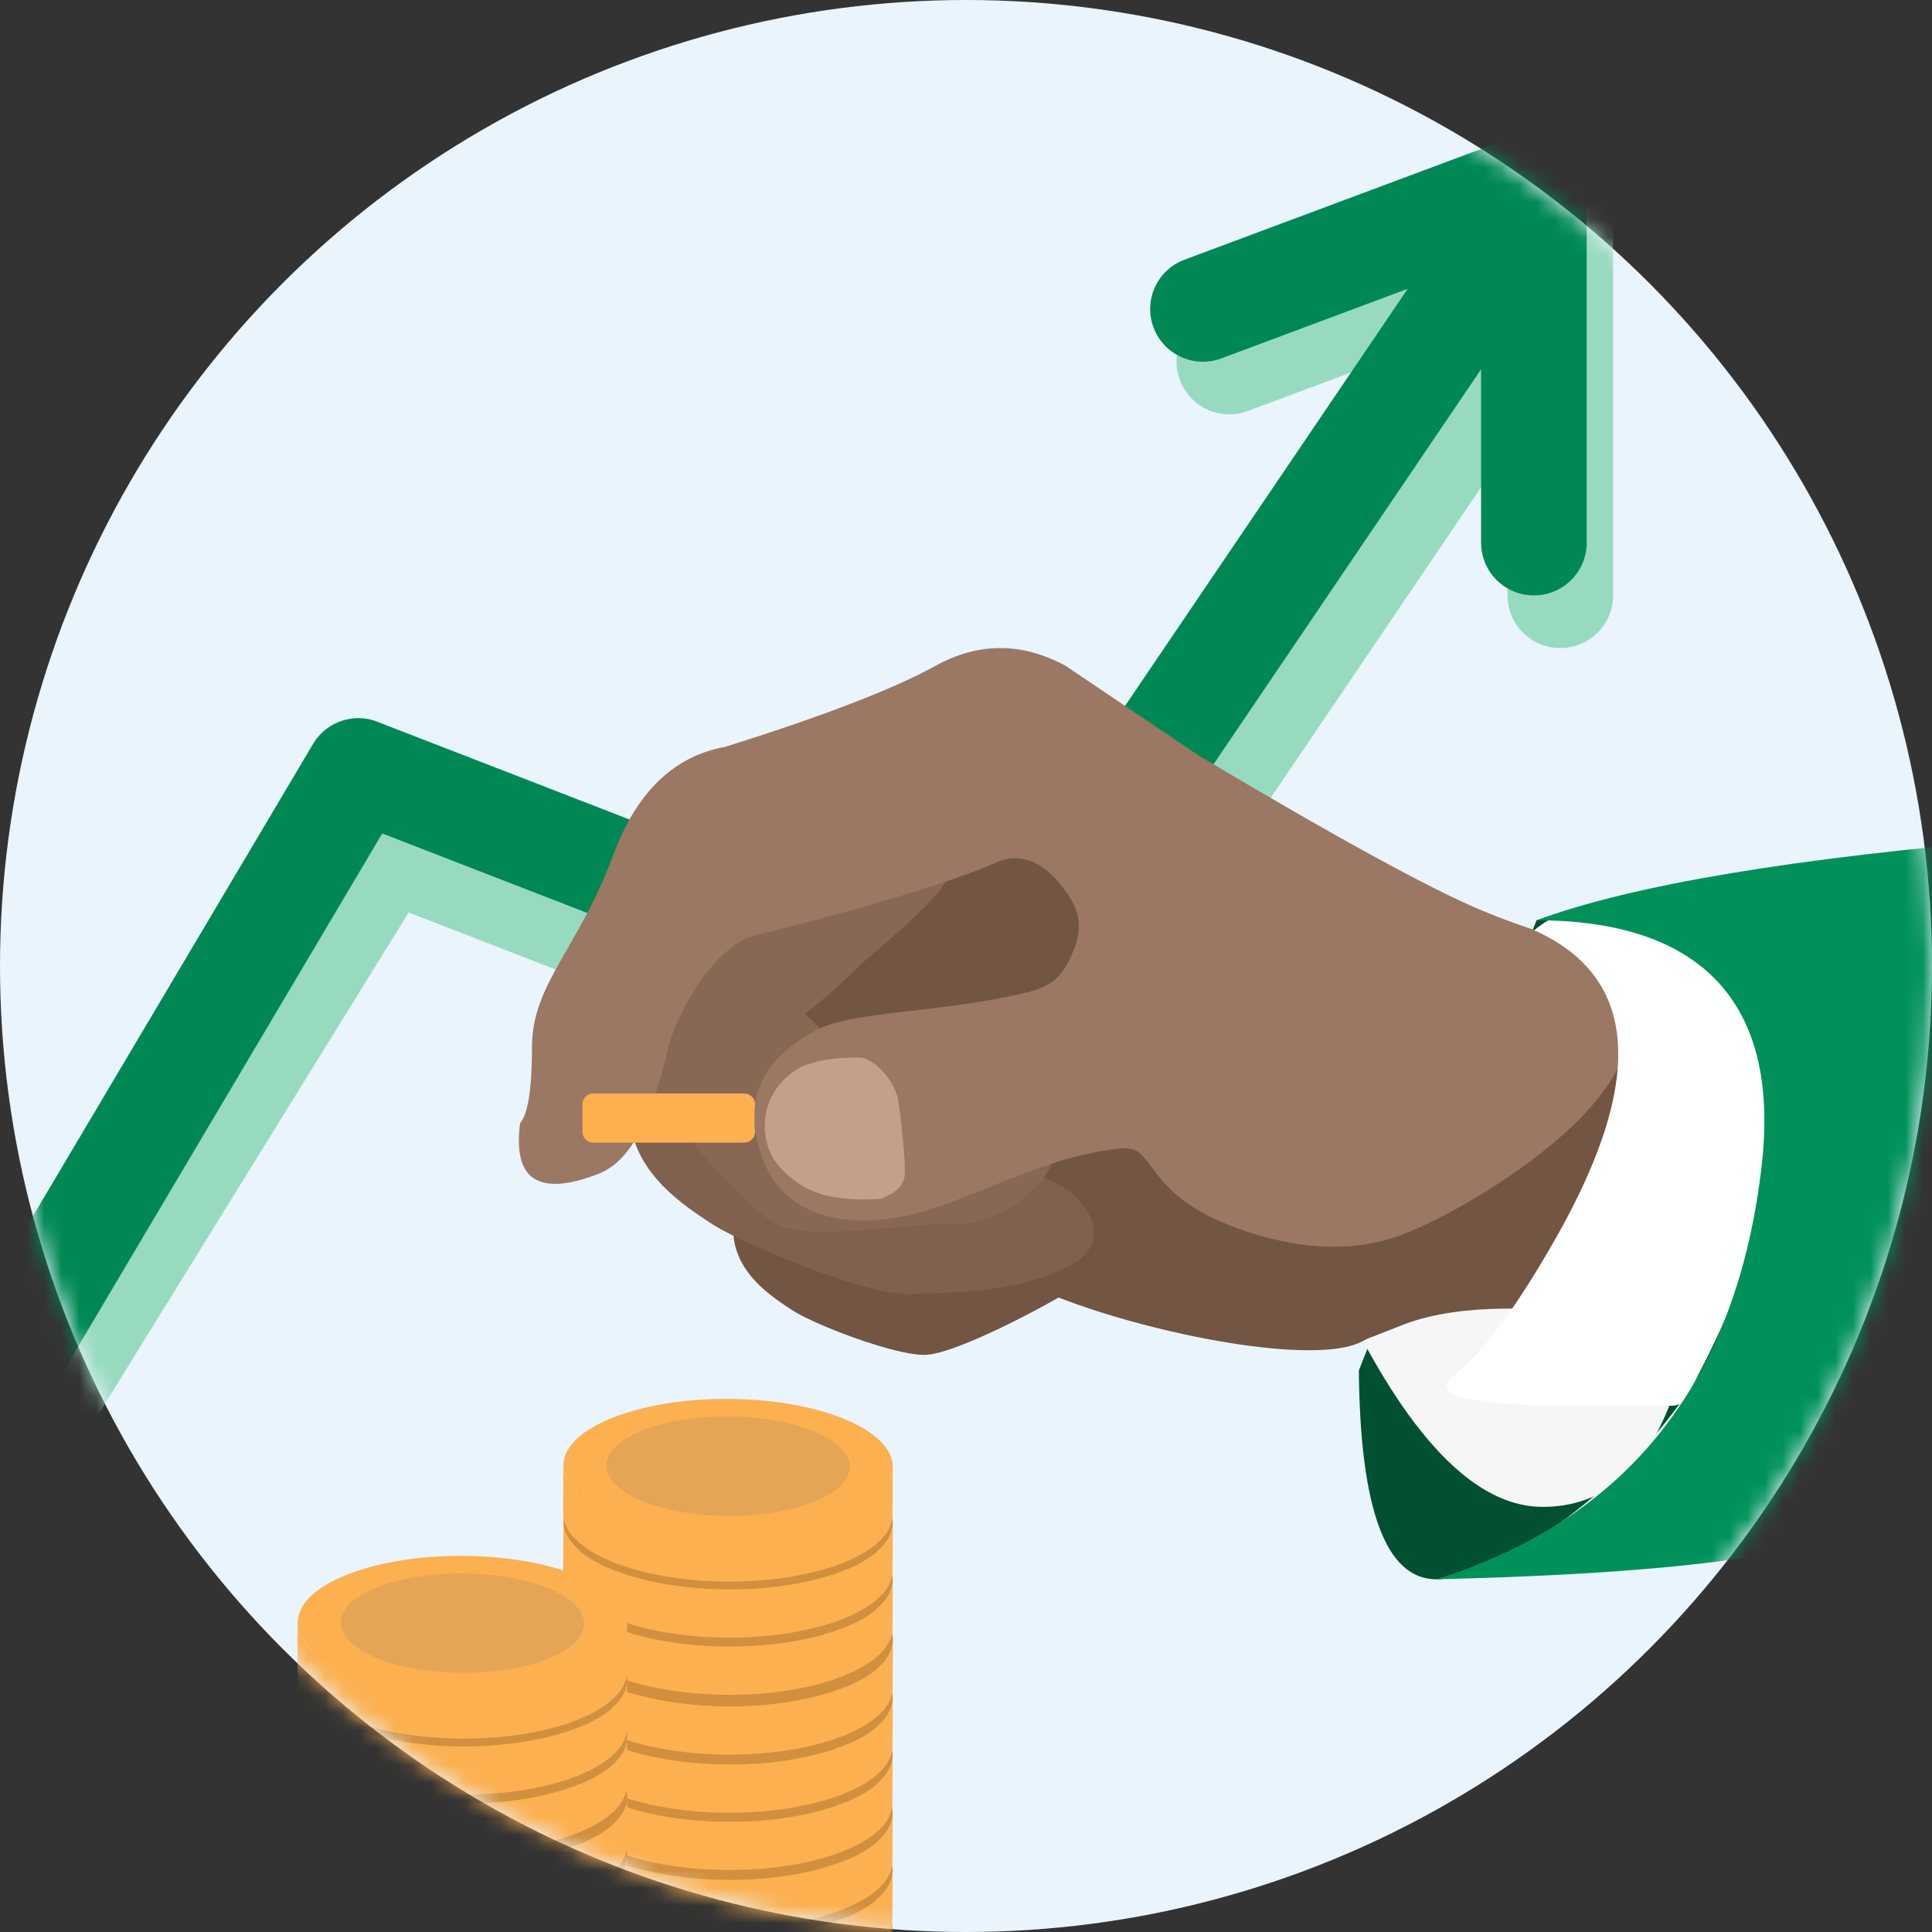 <svg width="110" height="110" viewBox="0 0 110 110" xmlns="http://www.w3.org/2000/svg" xmlns:xlink="http://www.w3.org/1999/xlink">
    <rect x="0" y="0" width="110" height="110" fill="#333333" stroke="none"/>
    <defs>
        <circle id="kz1mq1t7ta" cx="55" cy="55" r="55"/>
    </defs>
    <g fill="none" fill-rule="evenodd">
        <mask id="5z8t9xb4qb" fill="#fff">
            <use xlink:href="#kz1mq1t7ta"/>
        </mask>
        <use fill="#E9F4FD" fill-rule="nonzero" xlink:href="#kz1mq1t7ta"/>
        <g fill-rule="nonzero" mask="url(#5z8t9xb4qb)">
            <path d="m91.835 13.34.008.22V33.9c0 .796-.317 1.56-.881 2.121a3.005 3.005 0 0 1-2.125.877 3.003 3.003 0 0 1-2.997-2.774l-.009-.224-.002-8.376L60 63.658a3.01 3.01 0 0 1-3.171 1.282l-.243-.066-33.32-12.923L0 89.586a3.01 3.01 0 0 1-3.911 1.136l-.216-.118a2.994 2.994 0 0 1-1.14-3.9l.12-.216L19.34 46.837a3.01 3.01 0 0 1 3.237-1.376l.236.064 33.402 12.95L82.712 19.33a3 3 0 0 1 .314-.4L71.048 23.4a3.009 3.009 0 0 1-3.777-1.54l-.092-.216a2.996 2.996 0 0 1 1.545-3.768l.217-.09 18.841-7.035c1.895-.706 3.91.616 4.053 2.587z" fill="#97DAC0"/>
            <path d="m90.332 10.341.008.222v20.34c0 .795-.318 1.558-.881 2.12a3.005 3.005 0 0 1-2.126.877 3.003 3.003 0 0 1-2.996-2.775l-.01-.223v-9.877L58.496 59.16a3.01 3.01 0 0 1-3.172 1.281l-.241-.065-33.32-12.923-24.115 40.684a3.01 3.01 0 0 1-3.912 1.136l-.215-.119a2.994 2.994 0 0 1-1.14-3.9l.12-.216 25.335-42.7a3.01 3.01 0 0 1 3.238-1.375l.235.063 33.405 12.95 25.435-37.532-10.603 3.96a3.009 3.009 0 0 1-3.778-1.54l-.091-.217a2.996 2.996 0 0 1 1.545-3.769l.216-.09L86.28 7.754c1.896-.707 3.91.616 4.052 2.587z" fill="#008854"/>
            <path d="M41.427 116.875c5.18.026 9.387-1.668 9.396-3.784.01-2.115-4.178-3.852-9.358-3.878-5.178-.027-9.382 1.668-9.396 3.783-.012 2.118 4.18 3.854 9.357 3.878" fill="#D1903D"/>
            <path d="M41.427 113.611c-5.179-.025-9.369-1.762-9.359-3.878l-.011 2.74c-.014 2.117 4.177 3.852 9.357 3.877 5.178.026 9.384-1.667 9.395-3.784l.014-2.739c-.01 2.115-4.216 3.81-9.396 3.784" fill="#FCB050"/>
            <path d="M41.427 113.611c5.18.026 9.385-1.669 9.396-3.784.01-2.115-4.178-3.852-9.357-3.878-5.18-.027-9.387 1.669-9.398 3.784-.01 2.116 4.18 3.853 9.359 3.878" fill="#D1903D"/>
            <path d="M41.433 112.61c3.824.017 6.93-1.233 6.937-2.796.009-1.56-3.085-2.843-6.91-2.863-3.822-.02-6.93 1.233-6.94 2.795-.007 1.562 3.089 2.845 6.913 2.863" fill="#FFDF33"/>
            <path d="M41.427 110.303c-5.18-.029-9.369-1.763-9.359-3.88l-.011 2.742c-.014 2.116 4.176 3.852 9.357 3.879 5.177.025 9.384-1.667 9.395-3.783l.014-2.743c-.01 2.116-4.218 3.811-9.396 3.785" fill="#FCB050"/>
            <path d="M41.427 110.303c5.178.026 9.385-1.67 9.396-3.785.01-2.115-4.18-3.852-9.357-3.878-5.18-.026-9.387 1.669-9.398 3.784-.01 2.116 4.18 3.85 9.359 3.88" fill="#D1903D"/>
            <path d="M41.431 109.301c3.826.021 6.932-1.232 6.94-2.796.008-1.56-3.086-2.844-6.911-2.862-3.823-.02-6.93 1.232-6.94 2.796-.005 1.56 3.087 2.843 6.911 2.862" fill="#FFDF33"/>
            <path d="M41.427 107.04c-5.179-.027-9.369-1.761-9.357-3.88l-.014 2.744c-.013 2.113 4.178 3.85 9.358 3.877 5.177.026 9.385-1.667 9.395-3.783l.014-2.743c-.01 2.116-4.218 3.81-9.396 3.785" fill="#FCB050"/>
            <path d="M41.427 107.04c5.178.025 9.385-1.669 9.396-3.784.01-2.114-4.18-3.853-9.357-3.88-5.18-.024-9.383 1.671-9.397 3.785-.012 2.117 4.18 3.852 9.357 3.879" fill="#D1903D"/>
            <path d="M41.433 106.039c3.824.019 6.93-1.233 6.937-2.794.01-1.562-3.085-2.846-6.91-2.865-3.822-.02-6.93 1.232-6.94 2.794-.005 1.562 3.089 2.847 6.913 2.865" fill="#FFDF33"/>
            <path d="M41.427 103.732c-5.179-.025-9.369-1.762-9.357-3.879l-.014 2.741c-.013 2.118 4.18 3.852 9.358 3.877 5.177.027 9.385-1.666 9.395-3.783l.014-2.74c-.01 2.115-4.217 3.812-9.396 3.784" fill="#FCB050"/>
            <path d="M41.427 103.732c5.18.028 9.387-1.669 9.396-3.783.01-2.116-4.178-3.855-9.358-3.88-5.178-.026-9.382 1.668-9.396 3.784-.01 2.117 4.18 3.854 9.357 3.88" fill="#D1903D"/>
            <path d="M41.433 102.728c3.824.02 6.93-1.23 6.937-2.792.01-1.562-3.085-2.847-6.91-2.867-3.822-.017-6.93 1.235-6.94 2.797-.005 1.56 3.088 2.844 6.913 2.862" fill="#FFDF33"/>
            <path d="M41.434 100.468c-5.18-.026-9.369-1.762-9.357-3.878l-.013 2.741c-.01 2.115 4.175 3.853 9.357 3.88 5.176.024 9.383-1.67 9.395-3.786l.014-2.74c-.01 2.114-4.216 3.811-9.396 3.783" fill="#FCB050"/>
            <path d="M41.434 100.468c5.18.028 9.386-1.669 9.396-3.782.01-2.118-4.18-3.852-9.358-3.88-5.179-.026-9.385 1.67-9.395 3.784-.012 2.116 4.176 3.852 9.357 3.878" fill="#D1903D"/>
            <path d="M41.44 99.466c3.823.02 6.93-1.23 6.939-2.795.007-1.56-3.086-2.845-6.911-2.863-3.823-.019-6.932 1.232-6.938 2.795-.01 1.562 3.085 2.845 6.91 2.863" fill="#FFDF33"/>
            <path d="M41.44 97.159c-5.177-.024-9.366-1.76-9.355-3.878l-.015 2.743c-.012 2.113 4.178 3.852 9.357 3.877 5.18.025 9.387-1.668 9.398-3.784l.014-2.74c-.01 2.117-4.22 3.81-9.399 3.782" fill="#FCB050"/>
            <path d="M41.44 97.159c5.18.027 9.388-1.666 9.398-3.781.012-2.118-4.18-3.855-9.358-3.88-5.179-.027-9.386 1.669-9.395 3.782-.012 2.118 4.178 3.855 9.355 3.879" fill="#D1903D"/>
            <path d="M41.447 96.158c3.825.02 6.932-1.23 6.938-2.794.01-1.564-3.086-2.844-6.91-2.864-3.824-.02-6.93 1.232-6.94 2.794-.006 1.562 3.088 2.845 6.912 2.864" fill="#FFDF33"/>
            <path d="M41.432 93.754c-5.177-.025-9.366-1.762-9.355-3.88l-.013 2.741c-.013 2.118 4.177 3.855 9.354 3.88 5.181.026 9.387-1.668 9.399-3.786l.013-2.738c-.01 2.115-4.219 3.809-9.398 3.783" fill="#FCB050"/>
            <path d="M41.432 93.754c5.18.026 9.388-1.668 9.398-3.783.01-2.115-4.18-3.853-9.358-3.88-5.179-.026-9.383 1.671-9.395 3.783-.01 2.118 4.178 3.855 9.355 3.88" fill="#D1903D"/>
            <path d="M41.438 92.75c3.826.021 6.932-1.228 6.941-2.791.007-1.566-3.086-2.847-6.912-2.867-3.824-.018-6.93 1.233-6.94 2.797-.006 1.56 3.089 2.844 6.91 2.862" fill="#FFDF33"/>
            <path d="M41.434 90.5c-5.178-.026-9.366-1.762-9.355-3.88l-.014 2.74c-.014 2.117 4.177 3.855 9.356 3.88 5.178.026 9.385-1.67 9.395-3.784l.015-2.74c-.01 2.117-4.217 3.81-9.397 3.784" fill="#FCB050"/>
            <path d="M41.434 90.5c5.18.026 9.387-1.667 9.397-3.785.01-2.116-4.178-3.855-9.358-3.88-5.18-.025-9.385 1.671-9.394 3.785-.01 2.118 4.177 3.854 9.355 3.88" fill="#D1903D"/>
            <path d="M41.44 89.498c3.825.018 6.93-1.233 6.937-2.795.01-1.562-3.084-2.846-6.91-2.865-3.822-.02-6.93 1.233-6.938 2.796-.008 1.563 3.087 2.844 6.91 2.864" fill="#FFDF33"/>
            <path d="M41.434 87.31c-5.178-.026-9.369-1.762-9.357-3.88l-.013 2.741c-.013 2.118 4.177 3.853 9.357 3.88 5.178.025 9.385-1.668 9.395-3.786l.015-2.74c-.01 2.117-4.217 3.81-9.397 3.784" fill="#FCB050"/>
            <path d="M41.434 87.31c5.18.025 9.387-1.668 9.397-3.785.01-2.115-4.18-3.852-9.358-3.877-5.18-.027-9.385 1.667-9.396 3.782-.012 2.118 4.179 3.854 9.357 3.88" fill="#FCB050"/>
            <path d="M41.44 86.306c3.824.02 6.93-1.23 6.937-2.794.01-1.563-3.085-2.842-6.91-2.863-3.82-.02-6.93 1.232-6.938 2.795-.008 1.561 3.087 2.842 6.91 2.862" fill="#E4A555"/>
            <path d="M26.302 115.977c5.178.026 9.385-1.668 9.396-3.784.01-2.114-4.18-3.853-9.357-3.879-5.18-.025-9.383 1.67-9.397 3.784-.012 2.118 4.18 3.852 9.357 3.88" fill="#D1903D"/>
            <path d="M26.308 114.976c3.824.02 6.93-1.233 6.937-2.793.01-1.563-3.085-2.846-6.91-2.866-3.822-.02-6.93 1.233-6.94 2.795-.005 1.561 3.089 2.846 6.913 2.864" fill="#FFDF33"/>
            <path d="M26.302 112.67c-5.179-.026-9.369-1.763-9.357-3.88l-.014 2.742c-.013 2.117 4.18 3.852 9.358 3.877 5.177.026 9.385-1.667 9.395-3.783l.014-2.74c-.01 2.115-4.217 3.812-9.396 3.784" fill="#FCB050"/>
            <path d="M26.302 112.67c5.18.027 9.387-1.669 9.396-3.784.01-2.116-4.178-3.855-9.358-3.88-5.178-.025-9.382 1.669-9.396 3.785-.01 2.116 4.18 3.853 9.357 3.879" fill="#D1903D"/>
            <path d="M26.308 111.666c3.824.02 6.93-1.23 6.937-2.792.01-1.563-3.085-2.848-6.91-2.867-3.822-.017-6.93 1.235-6.94 2.796-.005 1.561 3.088 2.845 6.913 2.863" fill="#FFDF33"/>
            <path d="M26.31 109.405c-5.182-.025-9.37-1.762-9.358-3.877l-.013 2.74c-.01 2.116 4.175 3.854 9.356 3.88 5.177.024 9.383-1.67 9.396-3.786l.014-2.739c-.01 2.114-4.216 3.81-9.396 3.782" fill="#FCB050"/>
            <path d="M26.31 109.405c5.178.028 9.385-1.668 9.395-3.782.01-2.117-4.18-3.852-9.358-3.88-5.179-.025-9.385 1.67-9.395 3.785-.012 2.115 4.176 3.852 9.357 3.877" fill="#D1903D"/>
            <path d="M26.314 108.404c3.824.02 6.931-1.231 6.94-2.796.007-1.56-3.086-2.845-6.911-2.863-3.823-.018-6.932 1.232-6.938 2.795-.01 1.563 3.084 2.845 6.91 2.864" fill="#FFDF33"/>
            <path d="M26.315 106.096c-5.177-.024-9.366-1.76-9.355-3.877l-.015 2.742c-.012 2.114 4.178 3.852 9.357 3.877 5.18.026 9.387-1.667 9.398-3.783l.014-2.741c-.01 2.117-4.22 3.81-9.399 3.782" fill="#FCB050"/>
            <path d="M26.315 106.096c5.18.028 9.388-1.665 9.398-3.78.012-2.118-4.18-3.855-9.358-3.88-5.179-.027-9.386 1.668-9.395 3.781-.012 2.119 4.178 3.855 9.355 3.88" fill="#D1903D"/>
            <path d="M26.322 105.095c3.825.02 6.932-1.23 6.938-2.794.01-1.564-3.086-2.844-6.91-2.864-3.824-.02-6.93 1.232-6.94 2.795-.006 1.562 3.088 2.844 6.912 2.863" fill="#FFDF33"/>
            <path d="M26.307 102.692c-5.177-.026-9.366-1.762-9.355-3.88l-.013 2.74c-.013 2.118 4.177 3.855 9.354 3.88 5.181.026 9.387-1.668 9.399-3.785l.013-2.738c-.01 2.114-4.219 3.808-9.398 3.783" fill="#FCB050"/>
            <path d="M26.307 102.692c5.18.025 9.388-1.669 9.398-3.783.01-2.115-4.18-3.854-9.358-3.88-5.179-.026-9.383 1.67-9.395 3.783-.01 2.117 4.178 3.854 9.355 3.88" fill="#D1903D"/>
            <path d="M26.313 101.688c3.826.02 6.932-1.228 6.941-2.792.007-1.565-3.086-2.846-6.912-2.867-3.824-.018-6.93 1.234-6.94 2.798-.006 1.56 3.089 2.843 6.91 2.861" fill="#FFDF33"/>
            <path d="M26.31 99.437c-5.179-.026-9.367-1.762-9.356-3.88l-.014 2.741c-.014 2.116 4.177 3.854 9.355 3.88 5.179.026 9.386-1.67 9.396-3.784l.015-2.74c-.01 2.117-4.217 3.81-9.397 3.783" fill="#FCB050"/>
            <path d="M26.31 99.437c5.179.026 9.386-1.667 9.396-3.784.01-2.117-4.178-3.855-9.358-3.88-5.18-.025-9.385 1.67-9.394 3.785-.01 2.117 4.177 3.853 9.355 3.88" fill="#D1903D"/>
            <path d="M26.315 98.436c3.825.017 6.93-1.233 6.937-2.795.01-1.563-3.084-2.846-6.91-2.866-3.822-.02-6.93 1.233-6.938 2.796-.008 1.563 3.087 2.845 6.91 2.865" fill="#FFDF33"/>
            <path d="M26.31 96.247c-5.179-.026-9.37-1.761-9.358-3.88l-.013 2.742c-.013 2.117 4.177 3.852 9.357 3.879 5.178.026 9.385-1.668 9.395-3.786l.015-2.74c-.01 2.117-4.217 3.81-9.397 3.785" fill="#FCB050"/>
            <path d="M26.31 96.247c5.179.026 9.386-1.668 9.396-3.784.01-2.116-4.18-3.853-9.358-3.878-5.18-.026-9.385 1.668-9.396 3.783-.012 2.117 4.179 3.853 9.357 3.879" fill="#FCB050"/>
            <path d="M26.315 95.243c3.824.02 6.93-1.23 6.937-2.794.01-1.562-3.085-2.842-6.91-2.862-3.82-.02-6.93 1.232-6.938 2.794-.008 1.562 3.087 2.843 6.91 2.862" fill="#E4A555"/>
            <g>
                <path d="m87.484 52.396 3.508-1c6.209.554 9.314 5.533 9.314 14.935 0 14.105-14.221 23.586-18.527 23.586-2.87 0-4.34-3.963-4.411-11.888l10.117-25.633z" fill="#005031"/>
                <path d="M92.022 56.234s4.211 6.7-5.26 17.952c-.977 1.138-3.437-.62-9.365 2.265-3.542 1.575-16.524-1.516-20.403-4.194-3.88-2.678-12.681-13.835-11.706-18.315.975-4.48 8.6-7.017 13.147-5.955 4.545 1.061 25.85 1.092 33.586 8.247z" fill="#725542"/>
                <path d="M62.98 53.314c0 1.347 1.382 3.691-4.546 6.578-3.542 1.574-6.159 3.392-10.037.715-3.88-2.678-4.084-2.185-3.11-6.666.976-4.48 8.601-7.016 13.148-5.954 1.274.298 4.545.054 4.545 5.327zM44.263 67.24a128.448 128.448 0 0 1 3.319 3.375c1.016 1.074 2.165 1.75 3.446 2.025 5.077-1.669 8.068-2.503 8.97-2.503 1.354 0 3.23 1.94 1.19 3.197-2.04 1.258-6.814 3.74-8.484 3.805-1.668.062-6.285-1.683-7.622-2.559-1.336-.877-4.013-2.6-3.167-5.714.564-2.076 1.347-2.618 2.348-1.626z" fill="#725542"/>
                <path d="M39.366 59.433a178.461 178.461 0 0 1 4.627 4.703c1.417 1.498 3.018 2.439 4.806 2.822h10.003c1.888 0 5.232 3.18 2.385 4.934-2.844 1.754-7.127 1.7-9.455 1.788-2.328.088-9.362-2.795-11.225-4.015-1.863-1.22-5.594-3.623-4.415-7.965.787-2.894 1.878-3.65 3.274-2.267z" fill="#7F614D"/>
                <path d="M44.174 47.157c6.121.741 9.383 1.576 9.784 2.51.389.903-4.467 4.769-4.965 5.259-1.27 1.247-2.324 2.174-3.163 2.78 4.426 4.367 8.362 6.55 11.806 6.55 5.166 0 .806 5.415-3.071 5.415-3.877 0-8.312 1.051-10.391 0-2.078-1.052-6.834-6.984-7.871-8.954-1.038-1.972-3.137-5.881 0-9.107 2.091-2.15 4.715-3.634 7.872-4.453h-.001z" fill="#886854"/>
                <path d="M29.613 63.947c-.426 3.238 1.056 4.202 4.446 2.892 1.776-.686 2.976-2.892 4-7.246.374-1.591 2.502-5.75 4.974-6.352 5.987-1.457 11.51-3.14 13.65-4.117 2.139-.976 3.589 1.088 3.977 1.611.388.524 1.15 1.627.528 3.206-.621 1.58-1.124 2.19-2.889 2.603-4.823 1.13-9.757 1.02-11.777 2.089-2.756 1.46-3.92 3.405-3.489 5.835.47 2.982 2.203 4.64 5.198 4.976 5.05.563 9.72-3.496 15.618-4.057 2.073-.198 1.1 2.615 6.762 4.607 5.664 1.994 8.956.433 9.961 0 3.95-1.698 16.117-8.934 10.998-14.753-1.758-2-2.767-1.564-7.14-3.377-2.917-1.21-8.296-4.15-16.14-8.821l-7.63-5.141c-2.49-1.338-4.95-1.338-7.38 0-2.428 1.337-6.425 2.876-11.987 4.618-2.925.533-5.049 2.58-6.369 6.14-1.98 5.341-4.633 7.362-4.633 10.934 0 2.381-.226 3.833-.678 4.353z" fill="#9A7863"/>
                <path d="M43.546 64.043c.006-1.416.804-2.48 1.762-3.124.96-.643 3.035-.756 3.748-.694.713.063 1.917 1.326 2.086 2.44.167 1.116.415 3.314.372 4.206-.03.594-.485 1.055-1.367 1.384-1.989.135-3.491-.12-4.505-.767-1.522-.97-2.104-2.028-2.097-3.445z" fill="#C5A089"/>
                <path d="M77.616 76.372c3.381 6.281 6.786 9.423 10.217 9.423 3.43 0 5.894-2.084 7.393-6.248l-8.953-5.038c-2.577-.03-4.689.27-6.338.897-1.647.627-2.42.95-2.319.965z" fill="#F6F6F6"/>
                <path d="M87.354 52.966c5.961 2.671 6.349 8.553 1.162 17.644-2.2 3.854-4.105 6.416-5.717 7.687-1.46 1.15.765 1.73 6.675 1.737h5.745a.888.888 0 0 0 .779-.461c6.872-12.529 6.787-21.423-.255-26.683-3.651-1.609-6.447-1.584-8.389.076z" fill="#FFF"/>
                <path d="M33.787 62.258h8.579a.622.622 0 0 1 .62.679 7.863 7.863 0 0 0-.028.7c0 .277.01.523.03.74a.622.622 0 0 1-.62.68h-8.58a.622.622 0 0 1-.623-.622V62.88c0-.344.28-.622.622-.622z" fill="#FCB050"/>
                <path d="M81.779 89.917c10.48-.246 17.79-.952 21.931-2.118 4.14-1.166 8.017-1.363 11.632-.591V47.747c-13.118 1.08-22.403 2.63-27.858 4.65 7.982 0 14.014 3.457 12.822 13.936C98.91 78.61 92.733 86.472 81.78 89.917z" fill="#00915A"/>
            </g>
        </g>
    </g>
</svg>
